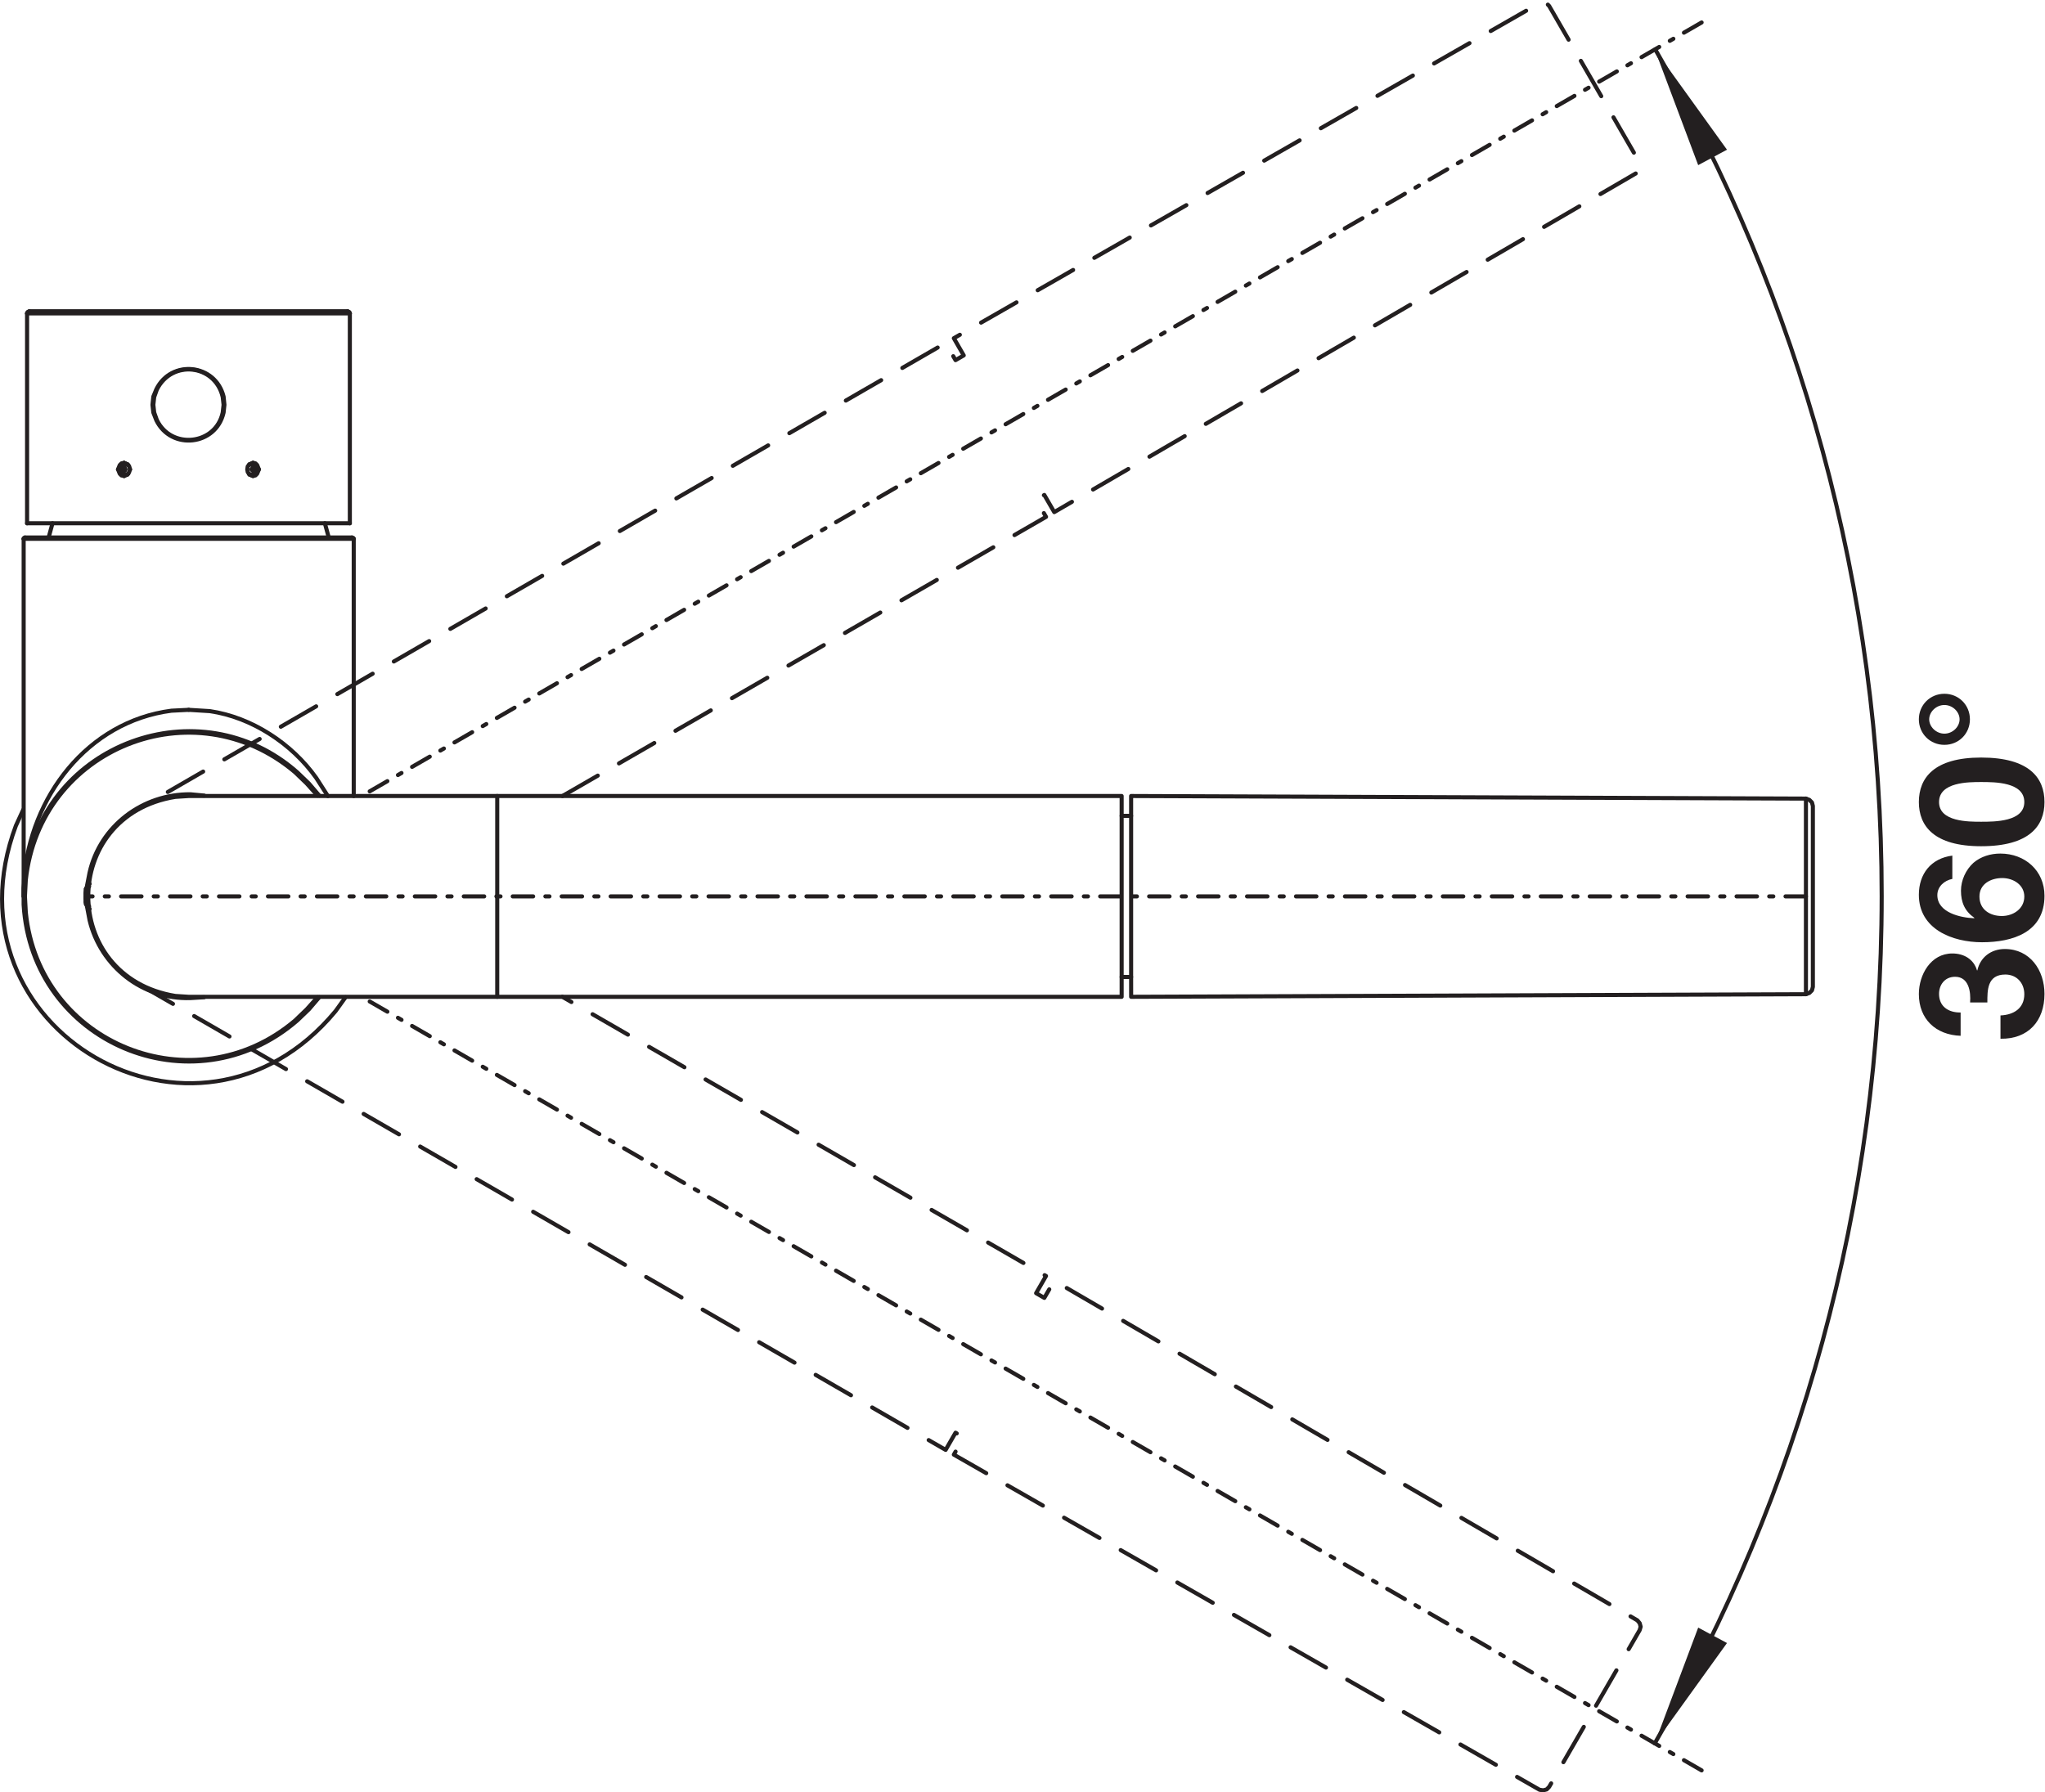 <?xml version="1.0" encoding="UTF-8" standalone="no"?>
<!-- Created with Inkscape (http://www.inkscape.org/) -->

<svg
   version="1.1"
   id="svg2"
   xml:space="preserve"
   width="94.72"
   height="83.031"
   viewBox="0 0 94.72 83.031"
   xmlns="http://www.w3.org/2000/svg"
   xmlns:svg="http://www.w3.org/2000/svg"><defs
     id="defs6"><clipPath
       clipPathUnits="userSpaceOnUse"
       id="clipPath124"><path
         d="M 0,62.273 H 71.04 V 0 H 0 Z"
         id="path122" /></clipPath><clipPath
       clipPathUnits="userSpaceOnUse"
       id="clipPath464"><path
         d="M 0,62.273 H 71.04 V 0 H 0 Z"
         id="path462" /></clipPath><clipPath
       clipPathUnits="userSpaceOnUse"
       id="clipPath476"><path
         d="M 0,62.273 H 71.04 V 0 H 0 Z"
         id="path474" /></clipPath></defs><g
     id="g8"
     transform="matrix(1.333,0,0,-1.333,0,83.031)"><g
       id="g10"
       transform="translate(62.751,27.739)"><path
         d="M 0,0 V 6.798"
         style="fill:none;stroke:#231f20;stroke-width:0.142;stroke-linecap:round;stroke-linejoin:round;stroke-miterlimit:10;stroke-dasharray:none;stroke-opacity:1"
         id="path12" /></g><g
       id="g14"
       transform="translate(1.016,51.472)"><path
         d="M 0,0 H 11.065"
         style="fill:none;stroke:#231f20;stroke-width:0.142;stroke-linecap:round;stroke-linejoin:round;stroke-miterlimit:10;stroke-dasharray:none;stroke-opacity:1"
         id="path16" /></g><g
       id="g18"
       transform="translate(0.941,51.397)"><path
         d="M 0,0 H 11.215"
         style="fill:none;stroke:#231f20;stroke-width:0.142;stroke-linecap:round;stroke-linejoin:round;stroke-miterlimit:10;stroke-dasharray:none;stroke-opacity:1"
         id="path20" /></g><g
       id="g22"
       transform="translate(39.303,28.337)"><path
         d="M 0,0 V 5.6"
         style="fill:none;stroke:#231f20;stroke-width:0.142;stroke-linecap:round;stroke-linejoin:round;stroke-miterlimit:10;stroke-dasharray:none;stroke-opacity:1"
         id="path24" /></g><g
       id="g26"
       transform="translate(38.974,33.937)"><path
         d="M 0,0 V -5.6"
         style="fill:none;stroke:#231f20;stroke-width:0.142;stroke-linecap:round;stroke-linejoin:round;stroke-miterlimit:10;stroke-dasharray:none;stroke-opacity:1"
         id="path28" /></g><g
       id="g30"
       transform="translate(8.757,46.171)"><path
         d="M 0,0 V -0.015"
         style="fill:none;stroke:#231f20;stroke-width:0.142;stroke-linecap:round;stroke-linejoin:round;stroke-miterlimit:10;stroke-dasharray:none;stroke-opacity:1"
         id="path32" /></g><g
       id="g34"
       transform="translate(4.355,46.171)"><path
         d="M 0,0 H -0.015"
         style="fill:none;stroke:#231f20;stroke-width:0.142;stroke-linecap:round;stroke-linejoin:round;stroke-miterlimit:10;stroke-dasharray:none;stroke-opacity:1"
         id="path36" /></g><g
       id="g38"
       transform="translate(8.757,45.782)"><path
         d="M 0,0 V -0.015"
         style="fill:none;stroke:#231f20;stroke-width:0.142;stroke-linecap:round;stroke-linejoin:round;stroke-miterlimit:10;stroke-dasharray:none;stroke-opacity:1"
         id="path40" /></g><g
       id="g42"
       transform="translate(4.355,45.782)"><path
         d="M 0,0 H -0.015"
         style="fill:none;stroke:#231f20;stroke-width:0.142;stroke-linecap:round;stroke-linejoin:round;stroke-miterlimit:10;stroke-dasharray:none;stroke-opacity:1"
         id="path44" /></g><g
       id="g46"
       transform="translate(12.156,44.104)"><path
         d="M 0,0 H -11.215"
         style="fill:none;stroke:#231f20;stroke-width:0.142;stroke-linecap:round;stroke-linejoin:round;stroke-miterlimit:10;stroke-dasharray:none;stroke-opacity:1"
         id="path48" /></g><g
       id="g50"
       transform="translate(0.866,43.61)"><path
         d="M 0,0 H 11.365"
         style="fill:none;stroke:#231f20;stroke-width:0.142;stroke-linecap:round;stroke-linejoin:round;stroke-miterlimit:10;stroke-dasharray:none;stroke-opacity:1"
         id="path52" /></g><g
       id="g54"
       transform="translate(12.29,43.565)"><path
         d="M 0,0 H -11.47"
         style="fill:none;stroke:#231f20;stroke-width:0.142;stroke-linecap:round;stroke-linejoin:round;stroke-miterlimit:10;stroke-dasharray:none;stroke-opacity:1"
         id="path56" /></g><g
       id="g58"
       transform="translate(62.751,31.138)"><path
         d="M 0,0 H -59.743"
         style="fill:none;stroke:#231f20;stroke-width:0.142;stroke-linecap:round;stroke-linejoin:round;stroke-miterlimit:4;stroke-dasharray:0.709, 0.425, 0.142, 0.425;stroke-dashoffset:0;stroke-opacity:1"
         id="path60" /></g><g
       id="g62"
       transform="translate(17.277,34.626)"><path
         d="M 0,0 V -6.978"
         style="fill:none;stroke:#231f20;stroke-width:0.142;stroke-linecap:round;stroke-linejoin:round;stroke-miterlimit:10;stroke-dasharray:none;stroke-opacity:1"
         id="path64" /></g><g
       id="g66"
       transform="translate(11.288,44.104)"><path
         d="M 0,0 0.135,-0.494"
         style="fill:none;stroke:#231f20;stroke-width:0.142;stroke-linecap:round;stroke-linejoin:round;stroke-miterlimit:10;stroke-dasharray:none;stroke-opacity:1"
         id="path68" /></g><g
       id="g70"
       transform="translate(12.291,34.626)"><path
         d="M 0,0 V 8.939"
         style="fill:none;stroke:#231f20;stroke-width:0.142;stroke-linecap:round;stroke-linejoin:round;stroke-miterlimit:10;stroke-dasharray:none;stroke-opacity:1"
         id="path72" /></g><g
       id="g74"
       transform="translate(12.156,44.104)"><path
         d="M 0,0 V 7.292"
         style="fill:none;stroke:#231f20;stroke-width:0.142;stroke-linecap:round;stroke-linejoin:round;stroke-miterlimit:10;stroke-dasharray:none;stroke-opacity:1"
         id="path76" /></g><g
       id="g78"
       transform="translate(3.113,31.572)"><path
         d="m 0,0 -0.06,-0.045 -0.06,-0.12"
         style="fill:none;stroke:#231f20;stroke-width:0.142;stroke-linecap:round;stroke-linejoin:round;stroke-miterlimit:10;stroke-dasharray:none;stroke-opacity:1"
         id="path80" /></g><g
       id="g82"
       transform="translate(2.993,31.407)"><path
         d="M 0,0 V -0.015"
         style="fill:none;stroke:#231f20;stroke-width:0.142;stroke-linecap:round;stroke-linejoin:round;stroke-miterlimit:10;stroke-dasharray:none;stroke-opacity:1"
         id="path84" /></g><g
       id="g86"
       transform="translate(2.978,31.122)"><path
         d="M 0,0 V -0.18"
         style="fill:none;stroke:#231f20;stroke-width:0.142;stroke-linecap:round;stroke-linejoin:round;stroke-miterlimit:10;stroke-dasharray:none;stroke-opacity:1"
         id="path88" /></g><g
       id="g90"
       transform="translate(3.008,30.898)"><path
         d="M 0,0 V 0.479"
         style="fill:none;stroke:#231f20;stroke-width:0.142;stroke-linecap:round;stroke-linejoin:round;stroke-miterlimit:10;stroke-dasharray:none;stroke-opacity:1"
         id="path92" /></g><g
       id="g94"
       transform="translate(2.978,31.122)"><path
         d="M 0,0 V 0.209 L 0.015,0.285"
         style="fill:none;stroke:#231f20;stroke-width:0.142;stroke-linecap:round;stroke-linejoin:round;stroke-miterlimit:10;stroke-dasharray:none;stroke-opacity:1"
         id="path96" /></g><g
       id="g98"
       transform="translate(2.993,30.868)"><path
         d="M 0,0 0.06,-0.12 0.12,-0.165"
         style="fill:none;stroke:#231f20;stroke-width:0.142;stroke-linecap:round;stroke-linejoin:round;stroke-miterlimit:10;stroke-dasharray:none;stroke-opacity:1"
         id="path100" /></g><g
       id="g102"
       transform="translate(2.993,30.868)"><path
         d="M 0,0 -0.015,0.075"
         style="fill:none;stroke:#231f20;stroke-width:0.142;stroke-linecap:round;stroke-linejoin:round;stroke-miterlimit:10;stroke-dasharray:none;stroke-opacity:1"
         id="path104" /></g><g
       id="g106"
       transform="translate(0.941,44.104)"><path
         d="M 0,0 V 7.292"
         style="fill:none;stroke:#231f20;stroke-width:0.142;stroke-linecap:round;stroke-linejoin:round;stroke-miterlimit:10;stroke-dasharray:none;stroke-opacity:1"
         id="path108" /></g><g
       id="g110"
       transform="translate(0.822,31.138)"><path
         d="M 0,0 V 12.428"
         style="fill:none;stroke:#231f20;stroke-width:0.142;stroke-linecap:round;stroke-linejoin:round;stroke-miterlimit:10;stroke-dasharray:none;stroke-opacity:1"
         id="path112" /></g><g
       id="g114"
       transform="translate(1.825,44.104)"><path
         d="M 0,0 -0.135,-0.494"
         style="fill:none;stroke:#231f20;stroke-width:0.142;stroke-linecap:round;stroke-linejoin:round;stroke-miterlimit:10;stroke-dasharray:none;stroke-opacity:1"
         id="path116" /></g><g
       id="g118"><g
         id="g120"
         clip-path="url(#clipPath124)"><g
           id="g126"
           transform="translate(5.298,48.222)"><path
             d="M 0,0 0.03,-0.27 0.135,-0.539 C 0.654,-1.598 2.21,-1.424 2.471,-0.27 L 2.5,0 2.471,0.285 C 2.188,1.427 0.655,1.593 0.135,0.539 L 0.03,0.285 Z"
             style="fill:none;stroke:#231f20;stroke-width:0.142;stroke-linecap:round;stroke-linejoin:round;stroke-miterlimit:10;stroke-dasharray:none;stroke-opacity:1"
             id="path128" /></g><g
           id="g130"
           transform="translate(5.328,48.222)"><path
             d="M 0,0 0.03,-0.27 0.12,-0.524 C 0.611,-1.565 2.169,-1.403 2.411,-0.27 L 2.441,0 2.411,0.27 C 2.146,1.416 0.634,1.575 0.12,0.524 L 0.03,0.27 Z"
             style="fill:none;stroke:#231f20;stroke-width:0.142;stroke-linecap:round;stroke-linejoin:round;stroke-miterlimit:10;stroke-dasharray:none;stroke-opacity:1"
             id="path132" /></g><g
           id="g134"
           transform="translate(8.951,46.006)"><path
             d="M 0,0 V -0.015"
             style="fill:none;stroke:#231f20;stroke-width:0.142;stroke-linecap:round;stroke-linejoin:round;stroke-miterlimit:10;stroke-dasharray:none;stroke-opacity:1"
             id="path136" /></g><g
           id="g138"
           transform="translate(4.145,45.946)"><path
             d="M 0,0 V -0.015"
             style="fill:none;stroke:#231f20;stroke-width:0.142;stroke-linecap:round;stroke-linejoin:round;stroke-miterlimit:10;stroke-dasharray:none;stroke-opacity:1"
             id="path140" /></g><g
           id="g142"
           transform="translate(8.951,45.946)"><path
             d="M 0,0 V -0.015"
             style="fill:none;stroke:#231f20;stroke-width:0.142;stroke-linecap:round;stroke-linejoin:round;stroke-miterlimit:10;stroke-dasharray:none;stroke-opacity:1"
             id="path144" /></g><g
           id="g146"
           transform="translate(4.145,46.006)"><path
             d="M 0,0 V -0.015"
             style="fill:none;stroke:#231f20;stroke-width:0.142;stroke-linecap:round;stroke-linejoin:round;stroke-miterlimit:10;stroke-dasharray:none;stroke-opacity:1"
             id="path148" /></g><g
           id="g150"
           transform="translate(8.966,45.976)"><path
             d="M 0,0 -0.015,0.03"
             style="fill:none;stroke:#231f20;stroke-width:0.142;stroke-linecap:round;stroke-linejoin:round;stroke-miterlimit:10;stroke-dasharray:none;stroke-opacity:1"
             id="path152" /></g><g
           id="g154"
           transform="translate(4.145,45.976)"><path
             d="M 0,0 V -0.03"
             style="fill:none;stroke:#231f20;stroke-width:0.142;stroke-linecap:round;stroke-linejoin:round;stroke-miterlimit:10;stroke-dasharray:none;stroke-opacity:1"
             id="path156" /></g><g
           id="g158"
           transform="translate(8.951,45.946)"><path
             d="M 0,0 0.015,0.03"
             style="fill:none;stroke:#231f20;stroke-width:0.142;stroke-linecap:round;stroke-linejoin:round;stroke-miterlimit:10;stroke-dasharray:none;stroke-opacity:1"
             id="path160" /></g><g
           id="g162"
           transform="translate(4.145,46.006)"><path
             d="M 0,0 V -0.03"
             style="fill:none;stroke:#231f20;stroke-width:0.142;stroke-linecap:round;stroke-linejoin:round;stroke-miterlimit:10;stroke-dasharray:none;stroke-opacity:1"
             id="path164" /></g><g
           id="g166"
           transform="translate(8.787,46.201)"><path
             d="M 0,0 H -0.015"
             style="fill:none;stroke:#231f20;stroke-width:0.142;stroke-linecap:round;stroke-linejoin:round;stroke-miterlimit:10;stroke-dasharray:none;stroke-opacity:1"
             id="path168" /></g><g
           id="g170"
           transform="translate(4.325,46.201)"><path
             d="M 0,0 H -0.015"
             style="fill:none;stroke:#231f20;stroke-width:0.142;stroke-linecap:round;stroke-linejoin:round;stroke-miterlimit:10;stroke-dasharray:none;stroke-opacity:1"
             id="path172" /></g><g
           id="g174"
           transform="translate(8.771,45.751)"><path
             d="M 0,0 H 0.015"
             style="fill:none;stroke:#231f20;stroke-width:0.142;stroke-linecap:round;stroke-linejoin:round;stroke-miterlimit:10;stroke-dasharray:none;stroke-opacity:1"
             id="path176" /></g><g
           id="g178"
           transform="translate(4.31,45.751)"><path
             d="M 0,0 H 0.015"
             style="fill:none;stroke:#231f20;stroke-width:0.142;stroke-linecap:round;stroke-linejoin:round;stroke-miterlimit:10;stroke-dasharray:none;stroke-opacity:1"
             id="path180" /></g><g
           id="g182"
           transform="translate(8.727,45.782)"><path
             d="M 0,0 H 0.03"
             style="fill:none;stroke:#231f20;stroke-width:0.142;stroke-linecap:round;stroke-linejoin:round;stroke-miterlimit:10;stroke-dasharray:none;stroke-opacity:1"
             id="path184" /></g><g
           id="g186"
           transform="translate(8.757,46.171)"><path
             d="M 0,0 H -0.03"
             style="fill:none;stroke:#231f20;stroke-width:0.142;stroke-linecap:round;stroke-linejoin:round;stroke-miterlimit:10;stroke-dasharray:none;stroke-opacity:1"
             id="path188" /></g><g
           id="g190"
           transform="translate(4.37,46.171)"><path
             d="M 0,0 H -0.015"
             style="fill:none;stroke:#231f20;stroke-width:0.142;stroke-linecap:round;stroke-linejoin:round;stroke-miterlimit:10;stroke-dasharray:none;stroke-opacity:1"
             id="path192" /></g><g
           id="g194"
           transform="translate(4.354,45.782)"><path
             d="M 0,0 H 0.015"
             style="fill:none;stroke:#231f20;stroke-width:0.142;stroke-linecap:round;stroke-linejoin:round;stroke-miterlimit:10;stroke-dasharray:none;stroke-opacity:1"
             id="path196" /></g><g
           id="g198"
           transform="translate(8.757,45.782)"><path
             d="M 0,0 V -0.015"
             style="fill:none;stroke:#231f20;stroke-width:0.142;stroke-linecap:round;stroke-linejoin:round;stroke-miterlimit:10;stroke-dasharray:none;stroke-opacity:1"
             id="path200" /></g><g
           id="g202"
           transform="translate(8.757,46.171)"><path
             d="M 0,0 V -0.015"
             style="fill:none;stroke:#231f20;stroke-width:0.142;stroke-linecap:round;stroke-linejoin:round;stroke-miterlimit:10;stroke-dasharray:none;stroke-opacity:1"
             id="path204" /></g><g
           id="g206"
           transform="translate(4.354,46.171)"><path
             d="M 0,0 H -0.015"
             style="fill:none;stroke:#231f20;stroke-width:0.142;stroke-linecap:round;stroke-linejoin:round;stroke-miterlimit:10;stroke-dasharray:none;stroke-opacity:1"
             id="path208" /></g><g
           id="g210"
           transform="translate(4.339,45.782)"><path
             d="M 0,0 H 0.015"
             style="fill:none;stroke:#231f20;stroke-width:0.142;stroke-linecap:round;stroke-linejoin:round;stroke-miterlimit:10;stroke-dasharray:none;stroke-opacity:1"
             id="path212" /></g><g
           id="g214"
           transform="translate(1.015,51.472)"><path
             d="M 0,0 -0.06,-0.03 -0.075,-0.075"
             style="fill:none;stroke:#231f20;stroke-width:0.142;stroke-linecap:round;stroke-linejoin:round;stroke-miterlimit:10;stroke-dasharray:none;stroke-opacity:1"
             id="path216" /></g><g
           id="g218"
           transform="translate(12.156,51.396)"><path
             d="m 0,0 -0.015,0.045 -0.06,0.03"
             style="fill:none;stroke:#231f20;stroke-width:0.142;stroke-linecap:round;stroke-linejoin:round;stroke-miterlimit:10;stroke-dasharray:none;stroke-opacity:1"
             id="path220" /></g><g
           id="g222"
           transform="translate(0.866,43.61)"><path
             d="m 0,0 -0.03,-0.015 -0.015,-0.03"
             style="fill:none;stroke:#231f20;stroke-width:0.142;stroke-linecap:round;stroke-linejoin:round;stroke-miterlimit:10;stroke-dasharray:none;stroke-opacity:1"
             id="path224" /></g><g
           id="g226"
           transform="translate(12.29,43.565)"><path
             d="M 0,0 -0.015,0.03 -0.06,0.045"
             style="fill:none;stroke:#231f20;stroke-width:0.142;stroke-linecap:round;stroke-linejoin:round;stroke-miterlimit:10;stroke-dasharray:none;stroke-opacity:1"
             id="path228" /></g><g
           id="g230"
           transform="translate(0.806,34.147)"><path
             d="m 0,0 -0.254,-0.554 c -2.649,-7.083 6.302,-12.248 11.11,-6.439 l 0.344,0.479"
             style="fill:none;stroke:#231f20;stroke-width:0.142;stroke-linecap:round;stroke-linejoin:round;stroke-miterlimit:10;stroke-dasharray:none;stroke-opacity:1"
             id="path232" /></g><g
           id="g234"
           transform="translate(11.093,34.641)"><path
             d="m 0,0 -0.359,0.419 -0.405,0.39 c -3.399,2.999 -8.793,1.007 -9.448,-3.474 l -0.06,-0.554 v -0.569 c 0.279,-4.802 5.873,-7.17 9.508,-4.028 L -0.359,-7.427 0,-7.008"
             style="fill:none;stroke:#231f20;stroke-width:0.142;stroke-linecap:round;stroke-linejoin:round;stroke-miterlimit:10;stroke-dasharray:none;stroke-opacity:1"
             id="path236" /></g><g
           id="g238"
           transform="translate(11.033,34.641)"><path
             d="m 0,0 -0.375,0.419 -0.404,0.39 c -3.52,2.983 -8.871,0.844 -9.358,-3.744 l -0.03,-0.568 0.03,-0.555 c 0.461,-4.591 5.849,-6.736 9.358,-3.758 L -0.375,-7.427 0,-7.008"
             style="fill:none;stroke:#231f20;stroke-width:0.142;stroke-linecap:round;stroke-linejoin:round;stroke-miterlimit:10;stroke-dasharray:none;stroke-opacity:1"
             id="path240" /></g><g
           id="g242"
           transform="translate(2.977,31.107)"><path
             d="M 0,0 V -0.015"
             style="fill:none;stroke:#231f20;stroke-width:0.142;stroke-linecap:round;stroke-linejoin:round;stroke-miterlimit:10;stroke-dasharray:none;stroke-opacity:1"
             id="path244" /></g><g
           id="g246"
           transform="translate(3.022,30.793)"><path
             d="m 0,0 0.09,-0.479 c 0.384,-1.61 1.839,-2.762 3.503,-2.71 l 0.48,0.029"
             style="fill:none;stroke:#231f20;stroke-width:0.142;stroke-linecap:round;stroke-linejoin:round;stroke-miterlimit:10;stroke-dasharray:none;stroke-opacity:1"
             id="path248" /></g><g
           id="g250"
           transform="translate(7.095,34.641)"><path
             d="M 0,0 -0.479,0.045 C -2.138,0.056 -3.614,-1.051 -3.983,-2.68 l -0.09,-0.464"
             style="fill:none;stroke:#231f20;stroke-width:0.142;stroke-linecap:round;stroke-linejoin:round;stroke-miterlimit:10;stroke-dasharray:none;stroke-opacity:1"
             id="path252" /></g><g
           id="g254"
           transform="translate(6.556,34.626)"><path
             d="m 0,0 -0.464,-0.03 c -4.034,-0.653 -4.034,-6.258 0,-6.918 L 0,-6.978 v 0 h 32.418 v 0.689 h 0.329 l 10e-4,-0.689 23.447,0.09 0.12,0.045 0.09,0.09 0.03,0.119 h 10e-4 v 6.29 l -10e-4,-0.001 -0.03,0.12 -0.09,0.09 -0.12,0.045 L 32.747,0 V -0.689 H 32.418 V 0 Z"
             style="fill:none;stroke:#231f20;stroke-width:0.142;stroke-linecap:round;stroke-linejoin:round;stroke-miterlimit:10;stroke-dasharray:none;stroke-opacity:1"
             id="path256" /></g><g
           id="g258"
           transform="translate(2.977,31.093)"><path
             d="M 0,0 V -0.03"
             style="fill:none;stroke:#231f20;stroke-width:0.142;stroke-linecap:round;stroke-linejoin:round;stroke-miterlimit:10;stroke-dasharray:none;stroke-opacity:1"
             id="path260" /></g><g
           id="g262"
           transform="translate(2.977,31.242)"><path
             d="M 0,0 V -0.015"
             style="fill:none;stroke:#231f20;stroke-width:0.142;stroke-linecap:round;stroke-linejoin:round;stroke-miterlimit:10;stroke-dasharray:none;stroke-opacity:1"
             id="path264" /></g><g
           id="g266"
           transform="translate(2.992,31.377)"><path
             d="M 0,0 V -0.015"
             style="fill:none;stroke:#231f20;stroke-width:0.142;stroke-linecap:round;stroke-linejoin:round;stroke-miterlimit:10;stroke-dasharray:none;stroke-opacity:1"
             id="path268" /></g><g
           id="g270"
           transform="translate(2.992,30.898)"><path
             d="M 0,0 V -0.015"
             style="fill:none;stroke:#231f20;stroke-width:0.142;stroke-linecap:round;stroke-linejoin:round;stroke-miterlimit:10;stroke-dasharray:none;stroke-opacity:1"
             id="path272" /></g><g
           id="g274"
           transform="translate(2.992,30.868)"><path
             d="M 0,0 0.015,-0.015"
             style="fill:none;stroke:#231f20;stroke-width:0.142;stroke-linecap:round;stroke-linejoin:round;stroke-miterlimit:10;stroke-dasharray:none;stroke-opacity:1"
             id="path276" /></g><g
           id="g278"
           transform="translate(3.007,31.422)"><path
             d="M 0,0 -0.015,-0.015"
             style="fill:none;stroke:#231f20;stroke-width:0.142;stroke-linecap:round;stroke-linejoin:round;stroke-miterlimit:10;stroke-dasharray:none;stroke-opacity:1"
             id="path280" /></g><g
           id="g282"
           transform="translate(3.022,30.868)"><path
             d="M 0,0 V -0.015"
             style="fill:none;stroke:#231f20;stroke-width:0.142;stroke-linecap:round;stroke-linejoin:round;stroke-miterlimit:10;stroke-dasharray:none;stroke-opacity:1"
             id="path284" /></g><g
           id="g286"
           transform="translate(3.022,31.422)"><path
             d="M 0,0 V -0.015"
             style="fill:none;stroke:#231f20;stroke-width:0.142;stroke-linecap:round;stroke-linejoin:round;stroke-miterlimit:10;stroke-dasharray:none;stroke-opacity:1"
             id="path288" /></g><g
           id="g290"
           transform="translate(8.951,45.976)"><path
             d="M 0,0 -0.045,0.135 -0.104,0.18 -0.194,0.195"
             style="fill:none;stroke:#231f20;stroke-width:0.142;stroke-linecap:round;stroke-linejoin:round;stroke-miterlimit:10;stroke-dasharray:none;stroke-opacity:1"
             id="path292" /></g><g
           id="g294"
           transform="translate(8.667,45.797)"><path
             d="M 0,0 0.09,-0.015"
             style="fill:none;stroke:#231f20;stroke-width:0.142;stroke-linecap:round;stroke-linejoin:round;stroke-miterlimit:10;stroke-dasharray:none;stroke-opacity:1"
             id="path296" /></g><g
           id="g298"
           transform="translate(8.667,46.156)"><path
             d="M 0,0 0.09,0.015"
             style="fill:none;stroke:#231f20;stroke-width:0.142;stroke-linecap:round;stroke-linejoin:round;stroke-miterlimit:10;stroke-dasharray:none;stroke-opacity:1"
             id="path300" /></g><g
           id="g302"
           transform="translate(8.757,45.782)"><path
             d="M 0,0 0.09,0.015 0.149,0.06 0.194,0.194"
             style="fill:none;stroke:#231f20;stroke-width:0.142;stroke-linecap:round;stroke-linejoin:round;stroke-miterlimit:10;stroke-dasharray:none;stroke-opacity:1"
             id="path304" /></g><g
           id="g306"
           transform="translate(8.742,45.976)"><path
             d="M 0,0 0.03,0.06 0.075,0.075 0.12,0.06 0.135,0"
             style="fill:none;stroke:#231f20;stroke-width:0.142;stroke-linecap:round;stroke-linejoin:round;stroke-miterlimit:10;stroke-dasharray:none;stroke-opacity:1"
             id="path308" /></g><g
           id="g310"
           transform="translate(8.742,45.976)"><path
             d="M 0,0 0.03,-0.045 0.075,-0.075 0.12,-0.045 0.135,0"
             style="fill:none;stroke:#231f20;stroke-width:0.142;stroke-linecap:round;stroke-linejoin:round;stroke-miterlimit:10;stroke-dasharray:none;stroke-opacity:1"
             id="path312" /></g><g
           id="g314"
           transform="translate(8.652,45.827)"><path
             d="M 0,0 0.075,-0.045"
             style="fill:none;stroke:#231f20;stroke-width:0.142;stroke-linecap:round;stroke-linejoin:round;stroke-miterlimit:10;stroke-dasharray:none;stroke-opacity:1"
             id="path316" /></g><g
           id="g318"
           transform="translate(8.652,46.126)"><path
             d="M 0,0 0.075,0.045"
             style="fill:none;stroke:#231f20;stroke-width:0.142;stroke-linecap:round;stroke-linejoin:round;stroke-miterlimit:10;stroke-dasharray:none;stroke-opacity:1"
             id="path320" /></g><g
           id="g322"
           transform="translate(4.354,46.171)"><path
             d="M 0,0 0.075,-0.015"
             style="fill:none;stroke:#231f20;stroke-width:0.142;stroke-linecap:round;stroke-linejoin:round;stroke-miterlimit:10;stroke-dasharray:none;stroke-opacity:1"
             id="path324" /></g><g
           id="g326"
           transform="translate(4.339,46.171)"><path
             d="M 0,0 -0.075,-0.015 -0.135,-0.06 -0.194,-0.195"
             style="fill:none;stroke:#231f20;stroke-width:0.142;stroke-linecap:round;stroke-linejoin:round;stroke-miterlimit:10;stroke-dasharray:none;stroke-opacity:1"
             id="path328" /></g><g
           id="g330"
           transform="translate(4.354,45.782)"><path
             d="M 0,0 0.075,0.015"
             style="fill:none;stroke:#231f20;stroke-width:0.142;stroke-linecap:round;stroke-linejoin:round;stroke-miterlimit:10;stroke-dasharray:none;stroke-opacity:1"
             id="path332" /></g><g
           id="g334"
           transform="translate(4.145,45.976)"><path
             d="M 0,0 0.06,-0.135 0.12,-0.179 0.194,-0.194"
             style="fill:none;stroke:#231f20;stroke-width:0.142;stroke-linecap:round;stroke-linejoin:round;stroke-miterlimit:10;stroke-dasharray:none;stroke-opacity:1"
             id="path336" /></g><g
           id="g338"
           transform="translate(4.37,46.171)"><path
             d="M 0,0 0.09,-0.045"
             style="fill:none;stroke:#231f20;stroke-width:0.142;stroke-linecap:round;stroke-linejoin:round;stroke-miterlimit:10;stroke-dasharray:none;stroke-opacity:1"
             id="path340" /></g><g
           id="g342"
           transform="translate(4.22,45.976)"><path
             d="m 0,0 0.015,-0.045 0.06,-0.03 0.045,0.03 L 0.135,0"
             style="fill:none;stroke:#231f20;stroke-width:0.142;stroke-linecap:round;stroke-linejoin:round;stroke-miterlimit:10;stroke-dasharray:none;stroke-opacity:1"
             id="path344" /></g><g
           id="g346"
           transform="translate(4.22,45.976)"><path
             d="M 0,0 0.015,0.06 0.075,0.075 0.12,0.06 0.135,0"
             style="fill:none;stroke:#231f20;stroke-width:0.142;stroke-linecap:round;stroke-linejoin:round;stroke-miterlimit:10;stroke-dasharray:none;stroke-opacity:1"
             id="path348" /></g><g
           id="g350"
           transform="translate(4.37,45.782)"><path
             d="M 0,0 0.09,0.045"
             style="fill:none;stroke:#231f20;stroke-width:0.142;stroke-linecap:round;stroke-linejoin:round;stroke-miterlimit:10;stroke-dasharray:none;stroke-opacity:1"
             id="path352" /></g><g
           id="g354"
           transform="translate(2.977,31.152)"><path
             d="M 0,0 0.015,0.225"
             style="fill:none;stroke:#231f20;stroke-width:0.142;stroke-linecap:round;stroke-linejoin:round;stroke-miterlimit:10;stroke-dasharray:none;stroke-opacity:1"
             id="path356" /></g><g
           id="g358"
           transform="translate(2.992,30.898)"><path
             d="M 0,0 -0.015,0.165"
             style="fill:none;stroke:#231f20;stroke-width:0.142;stroke-linecap:round;stroke-linejoin:round;stroke-miterlimit:10;stroke-dasharray:none;stroke-opacity:1"
             id="path360" /></g><g
           id="g362"
           transform="translate(2.977,31.107)"><path
             d="M 0,0 V 0.015"
             style="fill:none;stroke:#231f20;stroke-width:0.142;stroke-linecap:round;stroke-linejoin:round;stroke-miterlimit:10;stroke-dasharray:none;stroke-opacity:1"
             id="path364" /></g><g
           id="g366"
           transform="translate(3.007,30.898)"><path
             d="M 0,0 -0.03,0.165"
             style="fill:none;stroke:#231f20;stroke-width:0.142;stroke-linecap:round;stroke-linejoin:round;stroke-miterlimit:10;stroke-dasharray:none;stroke-opacity:1"
             id="path368" /></g><g
           id="g370"
           transform="translate(2.977,31.107)"><path
             d="m 0,0 v 0.015 0.12 L 0.03,0.27"
             style="fill:none;stroke:#231f20;stroke-width:0.142;stroke-linecap:round;stroke-linejoin:round;stroke-miterlimit:10;stroke-dasharray:none;stroke-opacity:1"
             id="path372" /></g><g
           id="g374"
           transform="translate(2.992,30.868)"><path
             d="M 0,0 0.015,0.03"
             style="fill:none;stroke:#231f20;stroke-width:0.142;stroke-linecap:round;stroke-linejoin:round;stroke-miterlimit:10;stroke-dasharray:none;stroke-opacity:1"
             id="path376" /></g><g
           id="g378"
           transform="translate(2.992,31.407)"><path
             d="M 0,0 0.015,-0.03"
             style="fill:none;stroke:#231f20;stroke-width:0.142;stroke-linecap:round;stroke-linejoin:round;stroke-miterlimit:10;stroke-dasharray:none;stroke-opacity:1"
             id="path380" /></g><g
           id="g382"
           transform="translate(3.097,30.793)"><path
             d="M 0,0 -0.075,0.075 -0.09,0.105"
             style="fill:none;stroke:#231f20;stroke-width:0.142;stroke-linecap:round;stroke-linejoin:round;stroke-miterlimit:10;stroke-dasharray:none;stroke-opacity:1"
             id="path384" /></g><g
           id="g386"
           transform="translate(3.007,31.377)"><path
             d="M 0,0 0.015,0.03"
             style="fill:none;stroke:#231f20;stroke-width:0.142;stroke-linecap:round;stroke-linejoin:round;stroke-miterlimit:10;stroke-dasharray:none;stroke-opacity:1"
             id="path388" /></g><g
           id="g390"
           transform="translate(3.022,31.422)"><path
             d="M 0,0 0.075,0.06"
             style="fill:none;stroke:#231f20;stroke-width:0.142;stroke-linecap:round;stroke-linejoin:round;stroke-miterlimit:10;stroke-dasharray:none;stroke-opacity:1"
             id="path392" /></g><g
           id="g394"
           transform="translate(4.31,46.201)"><path
             d="M 0,0 0.12,-0.045 0.18,-0.12 0.209,-0.225"
             style="fill:none;stroke:#231f20;stroke-width:0.142;stroke-linecap:round;stroke-linejoin:round;stroke-miterlimit:10;stroke-dasharray:none;stroke-opacity:1"
             id="path396" /></g><g
           id="g398"
           transform="translate(8.802,45.751)"><path
             d="m 0,0 -0.135,0.045 -0.06,0.09 -0.015,0.09 0.015,0.105 0.06,0.074 L 0,0.45"
             style="fill:none;stroke:#231f20;stroke-width:0.142;stroke-linecap:round;stroke-linejoin:round;stroke-miterlimit:10;stroke-dasharray:none;stroke-opacity:1"
             id="path400" /></g><g
           id="g402"
           transform="translate(4.519,45.976)"><path
             d="M 0,0 -0.03,-0.09 -0.09,-0.179 -0.209,-0.225"
             style="fill:none;stroke:#231f20;stroke-width:0.142;stroke-linecap:round;stroke-linejoin:round;stroke-miterlimit:10;stroke-dasharray:none;stroke-opacity:1"
             id="path404" /></g><g
           id="g406"
           transform="translate(8.951,45.946)"><path
             d="m 0,0 -0.045,-0.12 -0.12,-0.075"
             style="fill:none;stroke:#231f20;stroke-width:0.142;stroke-linecap:round;stroke-linejoin:round;stroke-miterlimit:10;stroke-dasharray:none;stroke-opacity:1"
             id="path408" /></g><g
           id="g410"
           transform="translate(8.951,46.006)"><path
             d="m 0,0 -0.045,0.12 -0.12,0.075"
             style="fill:none;stroke:#231f20;stroke-width:0.142;stroke-linecap:round;stroke-linejoin:round;stroke-miterlimit:10;stroke-dasharray:none;stroke-opacity:1"
             id="path412" /></g><g
           id="g414"
           transform="translate(8.996,45.977)"><path
             d="M 0,0 -0.06,-0.15 -0.12,-0.21 -0.194,-0.225"
             style="fill:none;stroke:#231f20;stroke-width:0.142;stroke-linecap:round;stroke-linejoin:round;stroke-miterlimit:10;stroke-dasharray:none;stroke-opacity:1"
             id="path416" /></g><g
           id="g418"
           transform="translate(8.802,46.201)"><path
             d="m 0,0 0.075,-0.015 0.06,-0.06 0.059,-0.15"
             style="fill:none;stroke:#231f20;stroke-width:0.142;stroke-linecap:round;stroke-linejoin:round;stroke-miterlimit:10;stroke-dasharray:none;stroke-opacity:1"
             id="path420" /></g><g
           id="g422"
           transform="translate(4.31,45.751)"><path
             d="m 0,0 -0.09,0.015 -0.06,0.06 -0.059,0.15"
             style="fill:none;stroke:#231f20;stroke-width:0.142;stroke-linecap:round;stroke-linejoin:round;stroke-miterlimit:10;stroke-dasharray:none;stroke-opacity:1"
             id="path424" /></g><g
           id="g426"
           transform="translate(4.145,45.946)"><path
             d="M 0,0 0.06,-0.12 0.165,-0.195"
             style="fill:none;stroke:#231f20;stroke-width:0.142;stroke-linecap:round;stroke-linejoin:round;stroke-miterlimit:10;stroke-dasharray:none;stroke-opacity:1"
             id="path428" /></g><g
           id="g430"
           transform="translate(4.1,45.977)"><path
             d="m 0,0 0.06,0.149 0.06,0.06 0.089,0.016"
             style="fill:none;stroke:#231f20;stroke-width:0.142;stroke-linecap:round;stroke-linejoin:round;stroke-miterlimit:10;stroke-dasharray:none;stroke-opacity:1"
             id="path432" /></g><g
           id="g434"
           transform="translate(4.145,46.006)"><path
             d="M 0,0 0.06,0.12 0.165,0.195"
             style="fill:none;stroke:#231f20;stroke-width:0.142;stroke-linecap:round;stroke-linejoin:round;stroke-miterlimit:10;stroke-dasharray:none;stroke-opacity:1"
             id="path436" /></g><g
           id="g438"
           transform="translate(6.556,37.621)"><path
             d="M 0,0 -0.599,-0.03 C -3.526,-0.41 -5.509,-3.042 -5.72,-5.885 L -5.735,-6.483"
             style="fill:none;stroke:#231f20;stroke-width:0.142;stroke-linecap:round;stroke-linejoin:round;stroke-miterlimit:10;stroke-dasharray:none;stroke-opacity:1"
             id="path440" /></g><g
           id="g442"
           transform="translate(11.392,34.626)"><path
             d="M 0,0 -0.404,0.629 C -1.25,1.823 -2.648,2.739 -4.103,2.95 l -0.733,0.045"
             style="fill:none;stroke:#231f20;stroke-width:0.142;stroke-linecap:round;stroke-linejoin:round;stroke-miterlimit:10;stroke-dasharray:none;stroke-opacity:1"
             id="path444" /></g></g></g><g
       id="g446"
       transform="translate(59.126,61.508)"><path
         d="M 0,0 -46.563,-26.883"
         style="fill:none;stroke:#231f20;stroke-width:0.142;stroke-linecap:round;stroke-linejoin:round;stroke-miterlimit:4;stroke-dasharray:0.709, 0.425, 0.142, 0.425;stroke-dashoffset:0;stroke-opacity:1"
         id="path448" /></g><g
       id="g450"
       transform="translate(19.544,34.626)"><path
         d="m 0,0 16.803,9.701 -0.345,0.596 0.285,0.165 0.345,-0.596 20.262,11.801 0.081,0.099 0.033,0.123 -0.034,0.119 -3.145,5.446 -0.086,0.089 -0.122,0.033 -0.127,-0.021 -20.351,-11.646 0.344,-0.597 -0.285,-0.165 -0.345,0.597 -28.074,-16.209"
         style="fill:none;stroke:#231f20;stroke-width:0.142;stroke-linecap:round;stroke-linejoin:round;stroke-miterlimit:4;stroke-dasharray:1.417, 0.85;stroke-dashoffset:0;stroke-opacity:1"
         id="path452" /></g><g
       id="g454"
       transform="translate(59.126,0.765)"><path
         d="M 0,0 -46.563,26.884"
         style="fill:none;stroke:#231f20;stroke-width:0.142;stroke-linecap:round;stroke-linejoin:round;stroke-miterlimit:4;stroke-dasharray:0.709, 0.425, 0.142, 0.425;stroke-dashoffset:0;stroke-opacity:1"
         id="path456" /></g><g
       id="g458"><g
         id="g460"
         clip-path="url(#clipPath464)"><g
           id="g466"
           transform="translate(4.783,28.112)"><path
             d="m 0,0 28.075,-16.209 0.344,0.597 0.285,-0.165 -0.344,-0.597 20.351,-11.646 0.127,-0.021 0.122,0.033 0.086,0.089 3.144,5.446 0.035,0.119 -0.034,0.123 -0.081,0.098 -20.261,11.802 -0.345,-0.596 -0.285,0.164 0.344,0.597 -16.806,9.703"
             style="fill:none;stroke:#231f20;stroke-width:0.142;stroke-linecap:round;stroke-linejoin:round;stroke-miterlimit:4;stroke-dasharray:1.417, 0.85;stroke-dashoffset:0;stroke-opacity:1"
             id="path468" /></g></g></g><g
       id="g470"><g
         id="g472"
         clip-path="url(#clipPath476)"><g
           id="g478"
           transform="translate(57.515,60.572)"><path
             d="m 0,0 c 5.005,-8.655 7.868,-18.703 7.868,-29.42 0,-10.728 -2.87,-20.786 -7.885,-29.448"
             style="fill:none;stroke:#231f20;stroke-width:0.142;stroke-linecap:round;stroke-linejoin:round;stroke-miterlimit:4;stroke-dasharray:none;stroke-opacity:1"
             id="path480" /></g><g
           id="g482"
           transform="translate(59.007,56.55)"><path
             d="M 0,0 -1.509,4.022 1.001,0.536 Z"
             style="fill:#231f20;fill-opacity:1;fill-rule:nonzero;stroke:none"
             id="path484" /></g><g
           id="g486"
           transform="translate(59.007,5.727)"><path
             d="m 0,0 -1.509,-4.022 2.51,3.486 z"
             style="fill:#231f20;fill-opacity:1;fill-rule:nonzero;stroke:none"
             id="path488" /></g><g
           id="g490"
           transform="translate(68.455,27.451)"><path
             d="m 0,0 c 0.03,0.365 -0.042,0.893 -0.521,0.893 -0.36,0 -0.558,-0.282 -0.558,-0.594 0,-0.432 0.318,-0.653 0.75,-0.647 v -0.81 c -0.864,0.03 -1.451,0.582 -1.451,1.451 0,0.672 0.413,1.41 1.163,1.41 0.401,0 0.743,-0.198 0.857,-0.588 h 0.012 c 0.102,0.461 0.48,0.743 0.954,0.743 0.881,0 1.379,-0.743 1.379,-1.559 0,-0.942 -0.564,-1.576 -1.529,-1.559 v 0.81 c 0.456,0.018 0.828,0.246 0.828,0.737 0,0.385 -0.259,0.684 -0.66,0.684 C 0.588,0.971 0.6,0.414 0.6,0 Z"
             style="fill:#231f20;fill-opacity:1;fill-rule:nonzero;stroke:none"
             id="path492" /></g><g
           id="g494"
           transform="translate(69.559,30.456)"><path
             d="m 0,0 c 0.39,0 0.78,0.246 0.78,0.677 0,0.408 -0.384,0.642 -0.767,0.642 -0.397,0 -0.792,-0.204 -0.792,-0.642 C -0.779,0.222 -0.413,0 0,0 m -1.721,1.289 c -0.282,-0.054 -0.521,-0.27 -0.521,-0.563 0,-0.612 0.815,-0.786 1.277,-0.804 l 0.012,0.012 c -0.336,0.234 -0.468,0.54 -0.468,0.947 0,0.36 0.168,0.726 0.432,0.966 0.258,0.222 0.599,0.323 0.935,0.323 0.858,0 1.535,-0.593 1.535,-1.468 0,-1.272 -1.109,-1.614 -2.17,-1.614 -1.032,0 -2.195,0.456 -2.195,1.649 0,0.726 0.419,1.266 1.163,1.362 z"
             style="fill:#231f20;fill-opacity:1;fill-rule:nonzero;stroke:none"
             id="path496" /></g><g
           id="g498"
           transform="translate(70.339,34.416)"><path
             d="m 0,0 c 0,0.696 -1.026,0.696 -1.5,0.696 -0.437,0 -1.463,0 -1.463,-0.696 0,-0.689 1.026,-0.684 1.463,-0.684 0.474,0 1.5,0 1.5,0.684 m -3.664,0 c 0,0.839 0.527,1.547 2.164,1.547 1.674,0 2.201,-0.708 2.201,-1.547 0,-0.833 -0.527,-1.535 -2.201,-1.535 -1.637,0 -2.164,0.702 -2.164,1.535"
             style="fill:#231f20;fill-opacity:1;fill-rule:nonzero;stroke:none"
             id="path500" /></g><g
           id="g502"
           transform="translate(68.09,37.291)"><path
             d="m 0,0 c 0,0.258 -0.24,0.498 -0.528,0.498 -0.287,0 -0.528,-0.24 -0.528,-0.498 0,-0.258 0.241,-0.498 0.528,-0.498 C -0.24,-0.498 0,-0.258 0,0 m -1.415,0 c 0,0.498 0.39,0.888 0.887,0.888 0.498,0 0.887,-0.39 0.887,-0.888 0,-0.498 -0.389,-0.887 -0.887,-0.887 -0.497,0 -0.887,0.389 -0.887,0.887"
             style="fill:#231f20;fill-opacity:1;fill-rule:nonzero;stroke:none"
             id="path504" /></g></g></g></g></svg>
